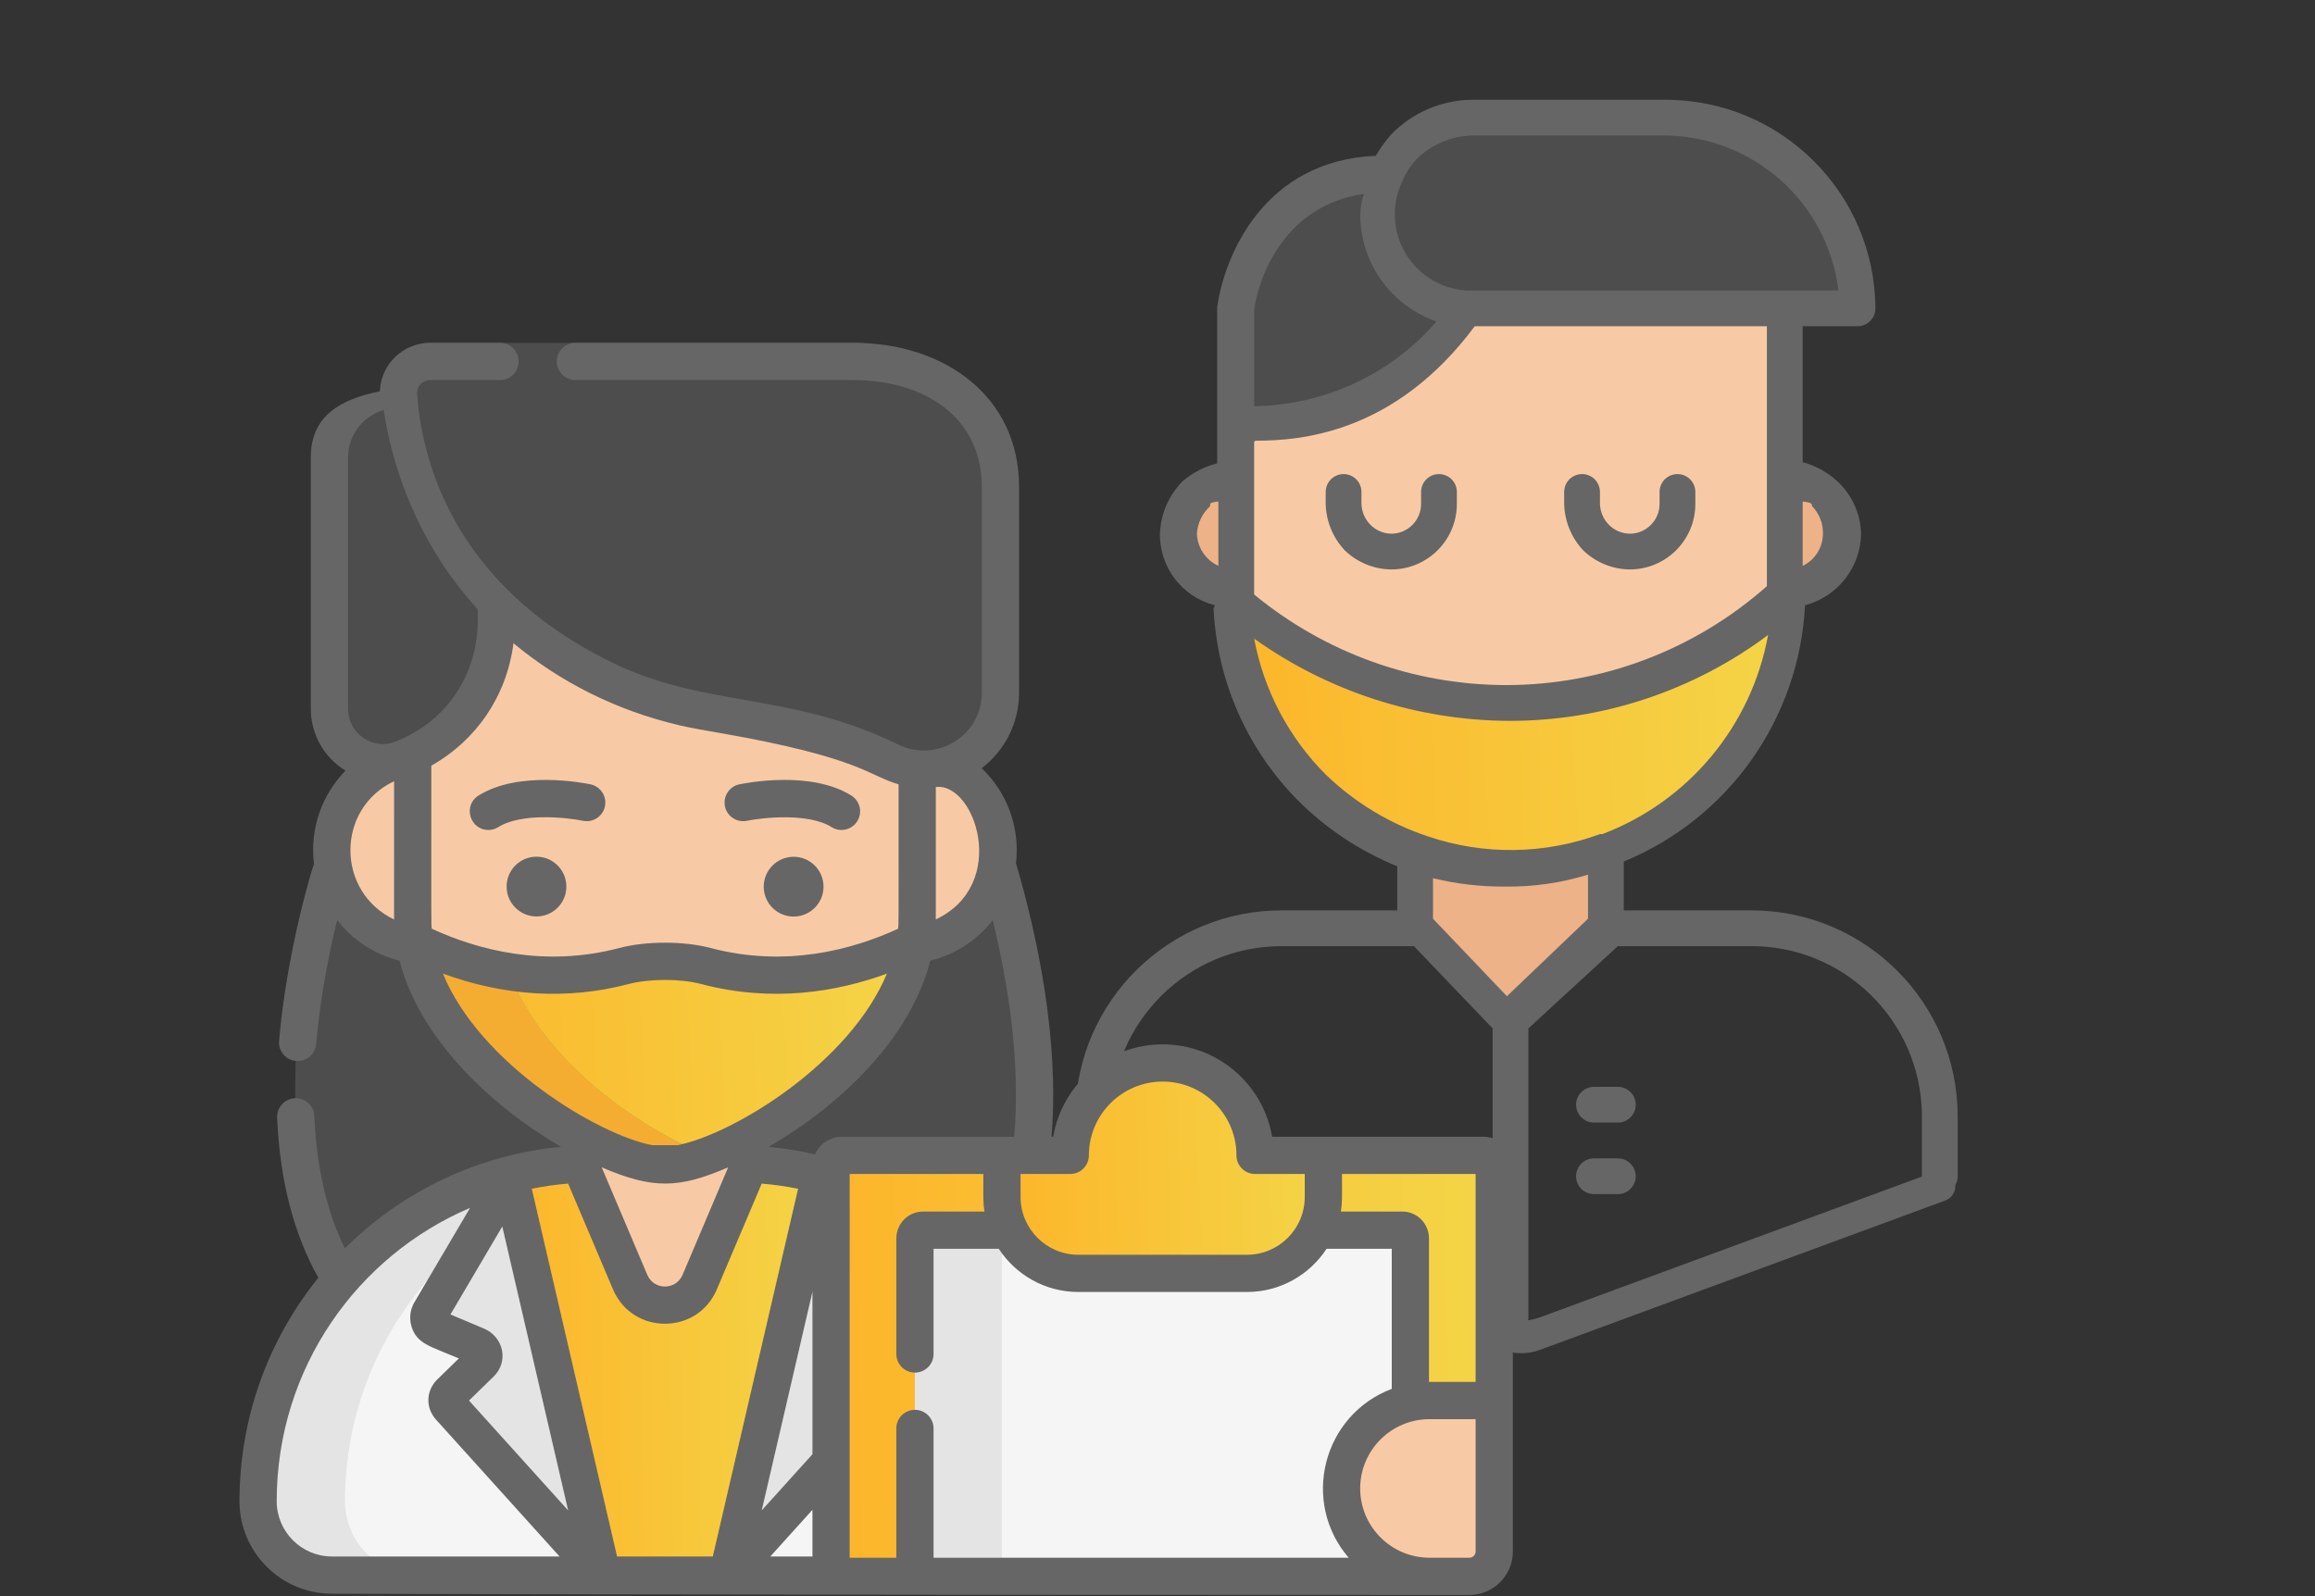 <svg width="87" height="60" viewBox="0 0 87 60" fill="none" xmlns="http://www.w3.org/2000/svg">
<rect x="0" y="0" width="87" height="60" fill="#333333" stroke="none"/>
<path d="M52.061 6.529C52.244 6.162 52.486 5.829 52.778 5.543C53.445 4.88 54.348 4.509 55.288 4.512H62.637C66.597 4.512 69.807 7.722 69.807 11.682H55.109C53.216 11.588 51.724 10.037 51.703 8.142C51.698 7.584 51.821 7.032 52.061 6.529Z" fill="#4D4D4D"/>
<path d="M68.687 18.583C69.097 18.964 69.325 19.502 69.314 20.062C69.314 21.208 68.398 22.144 67.253 22.168V17.956C67.791 17.985 68.3 18.208 68.687 18.583Z" fill="#EDB288"/>
<path d="M46.281 22.168V15.895C46.281 15.895 51.3 16.701 55.109 11.682H67.253V22.168V22.348C64.368 24.964 60.616 26.417 56.722 26.426C53.052 26.438 49.497 25.152 46.684 22.796H46.28V22.168H46.281Z" fill="#F7CAA5"/>
<path d="M67.253 22.348C67.214 26.666 64.499 30.506 60.441 31.983C59.27 32.438 58.023 32.666 56.767 32.655C55.639 32.662 54.518 32.48 53.451 32.117C49.371 30.807 46.52 27.119 46.281 22.841H46.684C49.497 25.197 53.052 26.483 56.722 26.471C60.622 26.449 64.375 24.98 67.253 22.348Z" fill="url(#paint0_linear)"/>
<path d="M60.531 34.716V34.806L56.856 38.391L53.406 34.806V32.117C54.473 32.48 55.594 32.662 56.722 32.654C57.993 32.671 59.256 32.443 60.441 31.982L60.531 32.251V34.716H60.531Z" fill="#EDB288"/>
<path d="M55.109 11.637C51.3 16.656 46.281 15.85 46.281 15.85V11.682C46.281 11.682 46.998 6.484 52.061 6.529C51.828 7.019 51.705 7.554 51.703 8.097C51.724 9.992 53.216 11.543 55.109 11.637Z" fill="#4D4D4D"/>
<path d="M46.281 17.956V22.168C45.135 22.144 44.219 21.208 44.219 20.062C44.209 19.502 44.437 18.965 44.846 18.583C45.233 18.209 45.743 17.986 46.281 17.956Z" fill="#EDB288"/>
<path d="M60.8 42.199H59.904C59.532 42.199 59.231 41.898 59.231 41.527C59.231 41.156 59.532 40.855 59.904 40.855H60.8C61.171 40.855 61.472 41.156 61.472 41.527C61.472 41.898 61.171 42.199 60.8 42.199Z" fill="#666666"/>
<path d="M60.8 44.888H59.904C59.532 44.888 59.231 44.587 59.231 44.216C59.231 43.845 59.532 43.544 59.904 43.544H60.8C61.171 43.544 61.472 43.845 61.472 44.216C61.472 44.587 61.171 44.888 60.8 44.888Z" fill="#666666"/>
<path d="M52.285 21.406C51.633 21.399 51.007 21.143 50.538 20.689C50.092 20.215 49.836 19.593 49.821 18.941V18.493C49.821 18.122 50.122 17.821 50.493 17.821C50.864 17.821 51.165 18.122 51.165 18.493V18.941C51.173 19.225 51.285 19.496 51.479 19.703C51.687 19.928 51.979 20.058 52.285 20.062C52.904 20.062 53.406 19.56 53.406 18.942V18.493C53.406 18.122 53.707 17.821 54.078 17.821C54.449 17.821 54.75 18.122 54.75 18.493V18.942C54.75 20.303 53.647 21.406 52.285 21.406Z" fill="#666666"/>
<path d="M61.248 21.406C60.595 21.399 59.97 21.143 59.5 20.689C59.054 20.215 58.799 19.593 58.783 18.941V18.493C58.783 18.122 59.084 17.821 59.456 17.821C59.827 17.821 60.128 18.122 60.128 18.493V18.941C60.136 19.225 60.248 19.496 60.441 19.703C60.65 19.928 60.941 20.058 61.248 20.062C61.867 20.062 62.368 19.56 62.368 18.942V18.493C62.368 18.122 62.669 17.821 63.041 17.821C63.412 17.821 63.713 18.122 63.713 18.493V18.942C63.713 20.303 62.609 21.406 61.248 21.406Z" fill="#666666"/>
<path d="M65.729 34.223H61.024V32.386C64.967 30.762 67.62 27.009 67.835 22.751C69.062 22.429 69.923 21.329 69.942 20.062C69.922 19.31 69.599 18.599 69.046 18.09C68.677 17.749 68.231 17.503 67.746 17.373V12.264H69.807C70.178 12.264 70.48 11.963 70.48 11.592C70.455 7.271 66.958 3.774 62.637 3.75H55.288C54.155 3.771 53.076 4.238 52.285 5.05C52.066 5.3 51.871 5.57 51.703 5.856C47.49 6.035 46.012 9.621 45.743 11.547V17.418C45.263 17.538 44.818 17.768 44.443 18.09C43.922 18.617 43.618 19.321 43.592 20.062C43.574 21.327 44.426 22.44 45.653 22.751C45.653 22.796 45.608 22.84 45.608 22.885C45.738 25.579 46.854 28.132 48.745 30.055C49.818 31.137 51.098 31.991 52.51 32.565V34.223H48.252C43.971 34.173 40.46 37.604 40.41 41.885C40.41 41.915 40.41 41.946 40.41 41.975V44.216C40.41 44.587 40.711 44.888 41.082 44.888C41.453 44.888 41.754 44.587 41.754 44.216V41.975C41.754 38.436 44.623 35.567 48.162 35.567C48.192 35.567 48.222 35.567 48.252 35.567H53.137L56.094 38.659V49.5C56.094 49.871 56.395 50.172 56.767 50.172C57.138 50.172 57.439 49.871 57.439 49.5V38.659L60.8 35.567H65.729C69.268 35.518 72.177 38.346 72.227 41.885C72.227 41.915 72.227 41.945 72.227 41.975V44.216C72.227 44.587 72.528 44.888 72.899 44.888C73.271 44.888 73.572 44.587 73.572 44.216V41.975C73.572 37.694 70.101 34.223 65.82 34.222C65.789 34.222 65.759 34.222 65.729 34.223ZM45.788 21.272C45.312 21.053 45 20.585 44.981 20.062C45.005 19.668 45.182 19.298 45.474 19.031C45.519 18.986 45.34 18.897 45.788 18.852V21.272ZM68.104 19.031C68.371 19.307 68.517 19.678 68.508 20.062C68.507 20.578 68.211 21.048 67.746 21.272V18.852C68.194 18.897 68.06 18.986 68.104 19.031ZM52.689 6.842C52.815 6.528 52.997 6.239 53.227 5.991C53.777 5.444 54.513 5.124 55.288 5.094H62.637C65.939 5.159 68.689 7.643 69.09 10.92H55.109C53.578 10.824 52.393 9.541 52.42 8.007C52.425 7.604 52.517 7.207 52.689 6.842ZM47.132 11.727C47.132 11.279 47.804 7.783 51.255 7.29C51.167 7.55 51.121 7.823 51.12 8.097C51.135 9.899 52.284 11.497 53.988 12.085C52.262 14.076 49.767 15.233 47.132 15.267V11.727ZM47.177 16.567C48.88 16.567 52.42 16.298 55.422 12.264H66.401V22.034C63.695 24.432 60.203 25.755 56.587 25.753C53.137 25.745 49.795 24.542 47.132 22.347V16.611L47.177 16.567ZM59.679 34.536L56.632 37.449L53.854 34.536V33.013C54.734 33.227 55.637 33.333 56.543 33.327C57.605 33.344 58.664 33.193 59.679 32.878L59.679 34.536ZM60.217 31.355H60.128C58.05 32.122 55.773 32.154 53.675 31.444C52.231 30.967 50.914 30.17 49.821 29.114C48.43 27.721 47.493 25.94 47.132 24.006C49.932 26.003 53.282 27.084 56.722 27.098C60.227 27.101 63.638 25.969 66.446 23.871C65.824 27.285 63.461 30.124 60.217 31.355Z" fill="#666666"/>
<path d="M40.868 44.589C40.868 44.189 41.266 43.912 41.641 44.05L56.484 49.522C56.93 49.687 57.421 49.687 57.867 49.522L72.711 44.05C73.085 43.912 73.483 44.189 73.483 44.589C73.483 44.829 73.333 45.044 73.108 45.127L57.867 50.745C57.421 50.91 56.93 50.91 56.484 50.745L41.244 45.127C41.018 45.044 40.868 44.829 40.868 44.589Z" fill="#666666"/>
<g clip-path="url(#clip0)">
<path d="M36.2 28.048H13.778C13.778 28.048 7.745 42.84 13.778 49.351H36.2C42.233 42.84 36.2 28.048 36.2 28.048Z" fill="#4D4D4D"/>
<path d="M17.044 49.351H13.779C7.745 42.841 13.779 28.048 13.779 28.048H17.044C17.044 28.048 11.011 42.84 17.044 49.351Z" fill="#4D4D4D"/>
<path d="M40.279 56.433C40.279 57.967 39.035 59.21 37.502 59.21H12.476C10.943 59.21 9.7 57.967 9.7 56.433C9.7 50.576 13.688 45.588 19.164 44.159C20.191 43.89 21.27 43.748 22.386 43.748H27.592C34.642 43.748 40.279 49.467 40.279 56.433Z" fill="#F5F5F5"/>
<path opacity="0.1" d="M25.652 43.748C24.536 43.748 23.456 43.89 22.429 44.159C16.954 45.588 12.965 50.576 12.965 56.433C12.965 57.967 14.208 59.21 15.742 59.21H12.476C10.943 59.21 9.7 57.967 9.7 56.433C9.7 50.576 13.688 45.588 19.164 44.159C20.191 43.89 21.27 43.748 22.386 43.748H25.652Z" fill="#4D4D4D"/>
<path d="M30.815 44.16L27.333 59.21H22.634L19.164 44.16C20.191 43.891 21.271 43.748 22.386 43.748H27.592C28.707 43.748 29.787 43.891 30.815 44.16Z" fill="url(#paint1_linear)"/>
<path d="M21.827 43.821V39.086H28.151V43.821L26.297 48.195C25.807 49.349 24.171 49.349 23.681 48.195L21.827 43.821Z" fill="#F7CAA5"/>
<path d="M16.041 35.538C18.015 35.538 19.615 33.919 19.615 31.922C19.615 29.924 18.015 28.305 16.041 28.305C14.067 28.305 12.467 29.924 12.467 31.922C12.467 33.919 14.067 35.538 16.041 35.538Z" fill="#F7CAA5"/>
<path d="M33.937 35.538C35.911 35.538 37.511 33.919 37.511 31.922C37.511 29.924 35.911 28.305 33.937 28.305C31.963 28.305 30.363 29.924 30.363 31.922C30.363 33.919 31.963 35.538 33.937 35.538Z" fill="#F7CAA5"/>
<path d="M34.469 17.891C34.469 35.775 34.502 34.725 34.402 35.377C34.06 37.596 32.449 39.591 30.61 41.081C28.534 42.762 26.163 43.802 24.989 43.802C22.774 43.802 16.306 40.103 15.577 35.377C15.483 34.764 15.509 35.791 15.509 17.891C15.509 16.197 16.883 14.823 18.577 14.823H31.401C33.096 14.823 34.469 16.197 34.469 17.891Z" fill="#F7CAA5"/>
<path d="M22.634 59.209H22.604L16.903 52.892C16.759 52.732 16.767 52.507 16.924 52.355L18.063 51.245C18.279 51.034 18.202 50.707 17.906 50.583L16.398 49.948C16.137 49.838 16.037 49.532 16.184 49.297L19.164 44.159L22.634 59.209Z" fill="#E4E4E4"/>
<path d="M30.814 44.158L33.794 49.214C33.942 49.448 33.841 49.755 33.58 49.865L32.072 50.5C31.776 50.624 31.7 50.951 31.916 51.161L33.055 52.272C33.212 52.424 33.22 52.649 33.075 52.81L27.333 59.209L30.814 44.158Z" fill="#E4E4E4"/>
<path d="M56.155 43.839V58.323C56.155 58.838 55.737 59.256 55.222 59.256H31.233V43.839C31.233 43.614 31.415 43.431 31.64 43.431H55.747C55.972 43.431 56.155 43.614 56.155 43.839Z" fill="url(#paint2_linear)"/>
<path d="M53.004 46.557V59.256H34.384V46.557C34.384 46.384 34.517 46.244 34.682 46.244H52.706C52.87 46.244 53.004 46.384 53.004 46.557Z" fill="#F5F5F5"/>
<path d="M49.194 43.431H47.167C47.167 41.513 45.612 39.958 43.694 39.958C41.776 39.958 40.221 41.513 40.221 43.431H38.194C37.896 43.431 37.654 43.672 37.654 43.971V44.995C37.654 46.582 38.94 47.868 40.526 47.868H46.862C48.448 47.868 49.734 46.582 49.734 44.995V43.971C49.734 43.672 49.492 43.431 49.194 43.431Z" fill="url(#paint3_linear)"/>
<path d="M56.155 52.648V58.323C56.155 58.839 55.737 59.256 55.222 59.256H53.721C51.897 59.256 50.417 57.777 50.417 55.952C50.417 54.127 51.897 52.648 53.721 52.648H56.155Z" fill="#F7CAA5"/>
<path opacity="0.1" d="M37.948 46.244C37.782 46.244 37.65 46.384 37.65 46.557V59.256H34.384V46.557C34.384 46.384 34.517 46.244 34.683 46.244H37.948Z" fill="#4D4D4D"/>
<path d="M12.38 26.646C12.38 28.055 13.795 29.046 15.108 28.533C17.468 27.61 18.654 25.486 18.654 23.32V17.777C18.654 16.045 17.25 14.641 15.517 14.641H14.935C13.524 14.641 12.38 15.784 12.38 17.195V26.646Z" fill="#4D4D4D"/>
<path d="M34.402 35.377C34.06 37.596 32.449 39.591 30.61 41.081C28.534 42.762 26.163 43.803 24.989 43.803C22.774 43.803 16.306 40.103 15.576 35.377C17.526 36.348 20.301 37.144 23.454 36.313C24.37 36.072 25.647 36.081 26.524 36.313C29.677 37.144 32.452 36.348 34.402 35.377Z" fill="url(#paint4_linear)"/>
<path d="M26.62 43.428C26.596 43.438 26.572 43.447 26.548 43.455C26.502 43.472 26.455 43.489 26.409 43.504C26.084 43.618 25.784 43.699 25.516 43.748C25.484 43.754 25.452 43.76 25.42 43.764C25.358 43.775 25.297 43.783 25.238 43.788C25.21 43.791 25.182 43.794 25.155 43.796H25.151C25.125 43.799 25.098 43.8 25.071 43.801C25.044 43.802 25.016 43.803 24.989 43.803C22.774 43.803 16.306 40.103 15.577 35.377C16.569 35.871 17.777 36.32 19.138 36.532C20.313 39.838 24.097 42.482 26.62 43.428Z" fill="#6DC54A"/>
<path d="M26.62 43.428C26.596 43.438 26.572 43.447 26.548 43.455C26.502 43.472 26.455 43.489 26.409 43.504C26.084 43.618 25.784 43.699 25.516 43.748C25.484 43.754 25.452 43.76 25.42 43.764C25.358 43.775 25.297 43.783 25.238 43.788C25.21 43.791 25.182 43.794 25.155 43.796H25.151C25.125 43.799 25.098 43.8 25.071 43.801C25.044 43.802 25.016 43.803 24.989 43.803C22.774 43.803 16.306 40.103 15.577 35.377C16.569 35.871 17.777 36.32 19.138 36.532C20.313 39.838 24.097 42.482 26.62 43.428Z" fill="#F5AD31"/>
<path d="M33.447 28.615C35.363 29.55 37.598 28.179 37.598 26.046V18.296C37.598 15.309 35.111 12.888 32.043 12.888H16.162C15.474 12.888 14.927 13.47 14.976 14.156C15.156 16.694 16.296 22.419 22.705 25.538C23.667 26.006 24.685 26.35 25.727 26.591C27.316 26.959 30.67 27.26 33.447 28.615Z" fill="#4D4D4D"/>
<path d="M28.072 30.854C28.618 30.74 30.373 30.539 31.252 31.092C31.579 31.298 32.011 31.199 32.216 30.872C32.422 30.545 32.324 30.113 31.997 29.907C30.486 28.957 28.059 29.427 27.787 29.484C27.409 29.562 27.166 29.933 27.245 30.311C27.323 30.69 27.694 30.932 28.072 30.854Z" fill="#666666"/>
<path d="M30.863 33.761C31.101 33.188 30.829 32.531 30.256 32.293C29.682 32.055 29.025 32.328 28.788 32.901C28.55 33.474 28.822 34.131 29.395 34.369C29.968 34.606 30.625 34.334 30.863 33.761Z" fill="#666666"/>
<path d="M20.162 34.45C20.782 34.45 21.285 33.947 21.285 33.327C21.285 32.706 20.782 32.204 20.162 32.204C19.542 32.204 19.039 32.706 19.039 33.327C19.039 33.947 19.542 34.45 20.162 34.45Z" fill="#666666"/>
<path d="M21.906 30.854C22.284 30.933 22.655 30.69 22.734 30.312C22.812 29.933 22.57 29.563 22.191 29.484C21.919 29.427 19.492 28.957 17.982 29.907C17.388 30.28 17.656 31.199 18.355 31.199C18.482 31.199 18.611 31.165 18.727 31.092C19.604 30.54 21.319 30.733 21.906 30.854Z" fill="#666666"/>
<path d="M55.747 42.731C49.621 42.731 48.145 42.731 47.808 42.731C47.474 40.762 45.756 39.258 43.694 39.258C41.632 39.258 39.914 40.762 39.58 42.731H39.518C39.816 39.066 38.984 35.184 38.182 32.45C38.339 31.079 37.834 29.776 36.894 28.878C37.746 28.225 38.297 27.199 38.297 26.046V18.296C38.297 14.928 35.526 12.887 32.077 12.887H21.624C21.237 12.887 20.924 13.201 20.924 13.587C20.924 13.973 21.237 14.287 21.624 14.287H32.077C34.754 14.287 36.898 15.7 36.898 18.296V26.046C36.898 27.654 35.204 28.694 33.753 27.986C29.665 25.991 26.551 26.631 23.011 24.909C16.869 21.919 15.834 17.058 15.674 14.805C15.673 14.794 15.672 14.782 15.672 14.77C15.672 14.504 15.892 14.287 16.162 14.287H18.791C19.177 14.287 19.49 13.974 19.49 13.587C19.49 13.201 19.177 12.888 18.791 12.888H16.162C15.142 12.888 14.31 13.699 14.276 14.708C12.796 15.013 11.68 15.626 11.68 17.195V26.645C11.68 27.568 12.149 28.458 12.986 28.969C12.094 29.876 11.64 31.155 11.799 32.477C11.751 32.575 10.778 35.745 10.488 39.126C10.454 39.511 10.74 39.85 11.125 39.883C11.509 39.916 11.849 39.631 11.882 39.246C12.008 37.777 12.273 36.216 12.67 34.588C13.247 35.33 14.066 35.879 15.016 36.113C15.777 39.09 18.53 41.629 21.087 43.11C18.012 43.405 15.161 44.741 12.961 46.926C12.281 45.549 11.896 43.881 11.813 41.953C11.797 41.567 11.471 41.266 11.085 41.283C10.699 41.3 10.399 41.626 10.415 42.012C10.515 44.364 11.037 46.384 11.964 48.032C10.046 50.409 9 53.351 9 56.433C9 58.35 10.559 59.909 12.475 59.909C12.475 59.909 25.321 59.956 55.222 59.956C56.122 59.956 56.855 59.223 56.855 58.323C56.855 57.615 56.855 44.363 56.855 43.839C56.855 43.228 56.358 42.731 55.747 42.731ZM38.354 44.131H40.221C40.607 44.131 40.921 43.817 40.921 43.431C40.921 41.902 42.165 40.657 43.694 40.657C45.222 40.657 46.466 41.901 46.467 43.428L46.467 43.431C46.467 43.818 46.78 44.131 47.167 44.131H49.034V44.996C49.034 46.194 48.06 47.168 46.862 47.168H40.526C39.328 47.168 38.354 46.194 38.354 44.996V44.131ZM35.169 29.585C36.645 29.401 37.944 33.247 35.168 34.563C35.169 34.39 35.169 35.395 35.169 29.585ZM14.81 29.367C14.81 35.496 14.809 34.371 14.811 34.563C12.63 33.529 12.614 30.404 14.81 29.367ZM14.853 27.881C14.004 28.213 13.08 27.57 13.08 26.645V17.195C13.08 16.352 13.646 15.64 14.417 15.415C14.845 18.144 16.004 20.777 17.954 22.902V23.32C17.954 25.318 16.827 27.11 14.853 27.881ZM16.209 28.782C17.924 27.813 19.044 26.146 19.297 24.18C21.034 25.624 23.153 26.713 25.57 27.273C25.977 27.367 26.476 27.454 27.055 27.554C32.374 28.48 32.645 29.169 33.769 29.482C33.769 34.994 33.776 34.632 33.753 34.911C32.042 35.7 29.534 36.383 26.702 35.636C25.695 35.37 24.286 35.37 23.276 35.636C20.445 36.383 17.937 35.7 16.226 34.911C16.202 34.617 16.209 35.046 16.209 28.782ZM16.645 36.598C18.912 37.43 21.287 37.608 23.632 36.989C24.407 36.786 25.573 36.785 26.345 36.989C29.049 37.702 31.479 37.278 33.331 36.599C31.945 39.942 27.604 42.62 25.467 43.048H24.504C22.455 42.642 18.044 40.002 16.645 36.598ZM27.365 43.882L25.652 47.922C25.404 48.508 24.574 48.508 24.326 47.922L22.612 43.881C24.52 44.699 25.489 44.691 27.365 43.882ZM12.475 58.51C11.331 58.51 10.399 57.578 10.399 56.433C10.399 51.427 13.434 47.207 17.666 45.405L15.585 48.935C15.412 49.217 15.369 49.559 15.468 49.874C15.67 50.512 16.142 50.599 17.245 51.064L16.435 51.854C16.007 52.271 15.985 52.919 16.384 53.362L21.029 58.51L12.475 58.51ZM17.625 52.648L18.551 51.746C19.122 51.189 18.939 50.259 18.178 49.938L16.928 49.412L18.877 46.105L21.352 56.779L17.625 52.648ZM23.19 58.51L19.985 44.686C20.431 44.596 20.887 44.531 21.351 44.492L23.037 48.468C23.768 50.193 26.211 50.191 26.94 48.468L28.626 44.492C29.086 44.531 29.542 44.596 29.993 44.688L26.788 58.51L23.19 58.51ZM30.533 58.51H28.949L30.533 56.755V58.51ZM30.533 54.666L28.626 56.778L30.533 48.555V54.666ZM30.628 43.393C30.055 43.26 29.474 43.167 28.888 43.111C29.624 42.684 30.364 42.18 31.05 41.625C33.116 39.951 34.472 38.029 34.963 36.113C35.913 35.88 36.731 35.331 37.308 34.589C37.898 37.011 38.359 39.958 38.114 42.731H31.64C31.188 42.731 30.799 43.004 30.628 43.393ZM50.684 58.556H35.084V53.697C35.084 53.31 34.771 52.997 34.384 52.997C33.998 52.997 33.684 53.31 33.684 53.697V58.556H31.932C31.932 57.648 31.932 44.742 31.932 44.131H36.954C36.954 45.057 36.944 45.201 36.997 45.544H34.683C34.133 45.544 33.685 45.998 33.685 46.556V50.898C33.685 51.284 33.998 51.597 34.384 51.597C34.771 51.597 35.084 51.284 35.084 50.898V46.944H37.535C38.173 47.92 39.275 48.567 40.526 48.567H46.862C48.113 48.567 49.215 47.92 49.854 46.944H52.304V52.208C49.706 53.195 48.879 56.455 50.684 58.556ZM55.455 58.323C55.455 58.452 55.351 58.556 55.222 58.556H53.721C52.285 58.556 51.117 57.388 51.117 55.952C51.117 54.516 52.285 53.348 53.721 53.348H55.455V58.323ZM55.455 51.948C53.172 51.948 53.844 51.948 53.703 51.949V46.557C53.703 45.998 53.256 45.544 52.707 45.544H50.392C50.445 45.199 50.434 45.051 50.434 44.131H55.455V51.948Z" fill="#666666"/>
</g>
<defs>
<linearGradient id="paint0_linear" x1="41.488" y1="28.319" x2="66.806" y2="27.36" gradientUnits="userSpaceOnUse">
<stop stop-color="#FFAE24"/>
<stop offset="1" stop-color="#F4D446"/>
</linearGradient>
<linearGradient id="paint1_linear" x1="16.501" y1="52.705" x2="30.584" y2="52.508" gradientUnits="userSpaceOnUse">
<stop stop-color="#FFAE24"/>
<stop offset="1" stop-color="#F4D446"/>
</linearGradient>
<linearGradient id="paint2_linear" x1="25.537" y1="52.599" x2="55.642" y2="51.717" gradientUnits="userSpaceOnUse">
<stop stop-color="#FFAE24"/>
<stop offset="1" stop-color="#F4D446"/>
</linearGradient>
<linearGradient id="paint3_linear" x1="34.894" y1="44.54" x2="49.486" y2="44.125" gradientUnits="userSpaceOnUse">
<stop stop-color="#FFAE24"/>
<stop offset="1" stop-color="#F4D446"/>
</linearGradient>
<linearGradient id="paint4_linear" x1="11.274" y1="40.258" x2="33.995" y2="39.313" gradientUnits="userSpaceOnUse">
<stop stop-color="#FFAE24"/>
<stop offset="1" stop-color="#F4D446"/>
</linearGradient>
<clipPath id="clip0">
<rect x="9" y="12.145" width="47.855" height="47.855" fill="white"/>
</clipPath>
</defs>
</svg>
